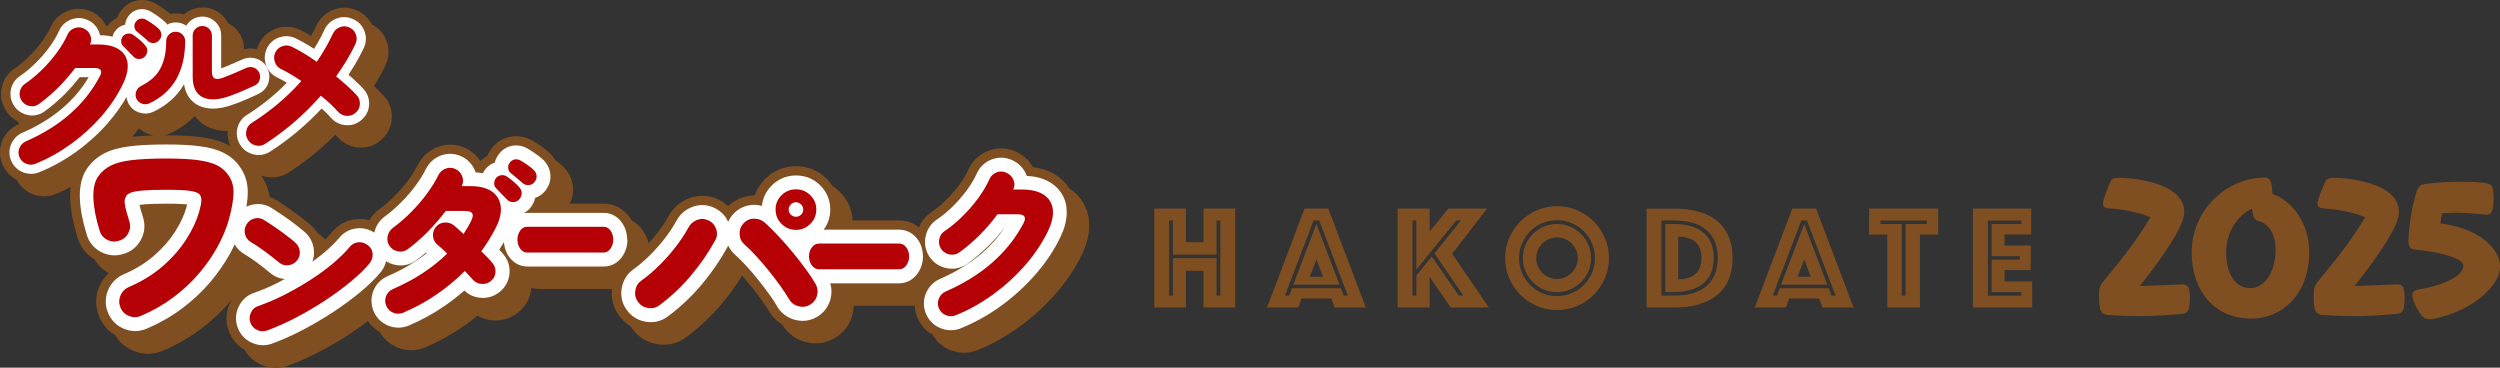 <?xml version="1.0" encoding="UTF-8"?><svg id="b" xmlns="http://www.w3.org/2000/svg" width="544.01" height="80" viewBox="0 0 544.01 80"><rect x="0" y="0" width="544.01" height="80" fill="#333333" stroke="none"/><defs><style>.d{fill:#fff;}.e{fill:#804f21;}.f{fill:#b50005;}</style></defs><g id="c"><path class="e" d="M237.02,49.09c0-.41-.02-.82-.07-1.23-.15-1.31-.58-2.67-1.31-3.86-.73-1.2-1.74-2.2-2.84-2.93-.04-.03-.08-.05-.12-.07-.72-1.13-1.69-2.09-2.74-2.79-1.16-.78-2.43-1.27-3.71-1.58-.44-.1-.88-.17-1.32-.23-.07-.05-.14-.1-.22-.14-.32-.55-.7-1.08-1.16-1.54-.68-.7-1.49-1.25-2.32-1.64h0s-.04-.02-.06-.03c-.02-.01-.05-.02-.07-.04h0c-.96-.44-2.09-.72-3.23-.72-.98,0-1.94.2-2.78.52-.91.35-1.82.89-2.59,1.62-.77.72-1.37,1.61-1.77,2.5h0c-.43.98-1.07,2.07-1.93,3.24-.88,1.2-1.86,2.32-2.94,3.39h0c-1.08,1.06-2.11,1.9-3.09,2.54l-.04.03-.04.03c-.82.57-1.59,1.34-2.16,2.24-.22.35-.4.71-.55,1.08-.32-.26-.67-.51-1.07-.72-.98-.53-2.15-.81-3.21-.8h-10.16c-.05-1.05-.27-2.13-.69-3.15-.49-1.17-1.23-2.22-2.09-3.07h0c-.46-.45-.98-.87-1.54-1.23-.39-.6-.83-1.15-1.32-1.63h0c-.85-.84-1.9-1.56-3.06-2.03-1.16-.48-2.41-.7-3.6-.69-1.19,0-2.44.22-3.6.69-1.16.47-2.21,1.19-3.06,2.03-.86.85-1.61,1.9-2.09,3.07-.08.2-.15.4-.21.6-.04,0-.08,0-.12,0-1.06,0-2.19.2-3.23.66-.93.4-1.76.98-2.44,1.65-.63-.59-1.34-1.07-2.07-1.42h0c-1.04-.51-2.29-.83-3.56-.83-1.04,0-2.06.21-2.96.57-.95.37-1.88.93-2.67,1.64-.76.69-1.37,1.52-1.83,2.37h0c-.56,1.03-1.31,2.17-2.27,3.42h0c-.62.81-1.3,1.58-1.99,2.34-.04-.16-.06-.32-.1-.48-.26-.86-.68-1.7-1.22-2.43h0c-.54-.73-1.28-1.47-2.26-2.02-.03-.02-.06-.03-.09-.04-.16-.27-.32-.54-.51-.79h0c-.54-.73-1.28-1.47-2.26-2.02-.98-.56-2.17-.86-3.26-.85h-7.46c.11-.22.22-.43.31-.66.28-.73.44-1.56.43-2.38,0-.23-.01-.46-.03-.69h0s0-.01,0-.01c-.08-.8-.32-1.63-.68-2.37-.37-.74-.86-1.4-1.38-1.92l-.06-.06-.06-.06c-.52-.49-1.08-.92-1.68-1.35-.32-.52-.67-1-1.06-1.39l-.06-.06-.06-.06c-.63-.59-1.31-1.11-2.05-1.62h0s0,0,0,0c-.68-.46-1.3-.87-1.94-1.22l-.1-.05-.1-.05c-.89-.45-1.99-.74-3.08-.74-.47,0-.94.05-1.39.14h0c-.75.16-1.56.46-2.28.93-.63.4-1.17.92-1.6,1.47h0s-.03.04-.04.06c-.05.06-.1.13-.15.19h.01c-.32.44-.62.93-.84,1.49-.56.3-1.08.69-1.52,1.14-.26-.4-.55-.78-.89-1.13-.72-.76-1.59-1.35-2.49-1.75h0c-.95-.43-2.06-.7-3.18-.69-1,0-1.98.2-2.83.54-.9.35-1.79.89-2.54,1.58-.75.7-1.34,1.54-1.76,2.39v-.03c-.45.95-1.13,2.05-2.02,3.25h0c-.89,1.2-1.89,2.36-2.99,3.46-1.11,1.11-2.21,2.05-3.31,2.85l-.04.03-.04.03c-.76.57-1.46,1.32-1.98,2.18-.04.06-.07.12-.1.18-.69-.19-1.4-.29-2.09-.28-.22,0-.44,0-.65.03-1,.08-2.06.36-3.02.87-.93.49-1.73,1.19-2.34,1.94h0c-.4.48-.91,1.02-1.51,1.6-.13-.12-.26-.25-.39-.36h0s-.04-.03-.05-.05c0,0,0,0-.01-.01h0c-.37-.32-.79-.66-1.23-1-.44-.68-.98-1.29-1.57-1.79h0s-.04-.03-.05-.05c0,0,0,0-.01-.01h0c-.62-.53-1.32-1.09-2.12-1.7-.84-.64-1.71-1.27-2.62-1.88h0c-.85-.58-1.66-1.11-2.42-1.6h0s0,0,0,0c-.02-.01-.04-.03-.06-.04h0c-.48-.3-1.02-.56-1.58-.76-.09-.62-.23-1.24-.43-1.84-.33-1.01-.82-1.97-1.43-2.84.27.1.54.19.81.25.51.12,1.05.19,1.6.19,1.26,0,2.54-.4,3.53-1.04h.02s.02-.02.02-.02c3.7-2.38,7.1-5.13,10.2-8.24.19.2.38.4.54.59l.09.1.09.09c.58.58,1.3,1.1,2.11,1.45.81.36,1.68.54,2.53.57h.22c.82,0,1.69-.15,2.49-.48.77-.31,1.47-.78,2.04-1.32h0s.02-.02.03-.03c.01-.01.02-.02.03-.03h0c.6-.57,1.14-1.27,1.51-2.08.39-.83.58-1.74.61-2.6h0s0-.22,0-.22c0-.82-.15-1.69-.48-2.49-.31-.78-.78-1.48-1.32-2.06h0s-.03-.03-.04-.04c0,0-.01-.02-.02-.02h0c-.59-.64-1.26-1.3-2.03-2,.14-.22.29-.44.42-.67.77-1.28,1.47-2.57,2.08-3.88h0s0,0,0-.01c0,0,0-.02.01-.03h0c.41-.86.66-1.86.66-2.87,0-.8-.15-1.59-.41-2.29h0c-.29-.81-.75-1.61-1.37-2.28-.53-.58-1.18-1.04-1.85-1.39-.27-.52-.6-1.02-1.01-1.47-.59-.65-1.32-1.16-2.07-1.51h0s-.03-.02-.05-.02c-.02,0-.03-.02-.05-.03h0c-.83-.38-1.8-.63-2.78-.62-.84,0-1.66.17-2.38.45h0c-.78.3-1.55.75-2.2,1.35-.65.6-1.17,1.32-1.53,2.08v.03s-.02.02-.02.02c-.35.75-.73,1.48-1.13,2.21-.83-.48-1.63-.92-2.41-1.3h0c-.87-.43-1.89-.69-2.93-.69-.77,0-1.54.14-2.22.38h0c-.8.28-1.6.73-2.27,1.34-.67.6-1.2,1.34-1.57,2.1l-.02.05-.02.05c-.14.31-.25.64-.34.98-.44-.1-.9-.17-1.37-.17-.5,0-.99.07-1.46.18v-.14c0-.76-.14-1.58-.46-2.34-.31-.76-.79-1.45-1.33-1.99-.46-.47-1.04-.88-1.67-1.18-.31-.64-.72-1.21-1.19-1.67-.54-.54-1.22-1.02-1.99-1.33-.76-.32-1.58-.46-2.34-.46-.76,0-1.58.14-2.34.46-.63.26-1.21.64-1.69,1.07-.58-.17-1.18-.25-1.74-.25-.41,0-.85.05-1.28.14-.48-.42-.99-.82-1.54-1.2-.63-.43-1.21-.8-1.78-1.12l-.08-.04-.08-.04C32.74.24,31.82,0,30.9,0c-.4,0-.79.04-1.17.12-.64.13-1.31.39-1.91.78-.53.34-.97.78-1.33,1.24h-.01s-.06.08-.09.12c-.02.03-.05.05-.07.08h0c-.29.4-.57.84-.76,1.36-.02.05-.03.1-.04.15-.02.01-.05.02-.07.03-.6.3-1.16.72-1.6,1.21-.17.19-.33.4-.48.62-.09-.05-.19-.1-.28-.15-.3-.57-.66-1.11-1.13-1.59-.61-.63-1.34-1.12-2.1-1.46h0c-.82-.37-1.76-.59-2.72-.59-.84,0-1.67.17-2.41.45h0c-.78.3-1.56.76-2.21,1.38-.65.61-1.17,1.37-1.51,2.14-.44.98-1.07,2.06-1.92,3.21-.86,1.17-1.81,2.26-2.86,3.28-1.06,1.03-2.1,1.88-3.1,2.56h-.01s-.02.02-.02.02c-.7.48-1.34,1.13-1.83,1.89-.49.76-.8,1.62-.94,2.45-.07.38-.1.78-.1,1.19,0,.67.1,1.35.31,2,.21.65.52,1.25.88,1.79l.03.04.03.04c.49.67,1.12,1.29,1.86,1.76.16.1.33.19.49.27.11.21.23.4.35.59-.06.03-.11.05-.17.08h-.02s-.02.02-.02.02c-.76.34-1.5.84-2.11,1.47-.61.63-1.08,1.39-1.39,2.16C.19,31.45,0,32.31,0,33.19c0,.95.22,1.89.59,2.7.34.76.84,1.51,1.49,2.12.46.44,1,.81,1.55,1.09.33.64.77,1.25,1.31,1.77.64.62,1.41,1.09,2.19,1.39h0c.75.29,1.6.47,2.46.47.89,0,1.78-.19,2.56-.51,1.09-.44,2.16-.96,3.22-1.5-.07.62-.1,1.23-.1,1.86,0,.27,0,.53.02.8.11,2.62.66,5.34,1.56,8.23h0s0,.02.01.03c0,.03.01.05.02.08h0c.3,1,.81,2.01,1.53,2.88.61.74,1.36,1.35,2.15,1.82.21.36.44.71.71,1.04.68.82,1.52,1.49,2.4,1.97-.12.11-.25.22-.37.35-.77.8-1.36,1.75-1.76,2.72-.39.96-.63,2.05-.62,3.15,0,1.16.26,2.3.69,3.3h0s.01.02.02.04c0,.01,0,.02.01.04h0c.41.97,1.03,1.91,1.83,2.69.47.46,1,.85,1.56,1.18.36.6.79,1.18,1.3,1.68.81.8,1.79,1.4,2.77,1.79h0c.95.38,2.03.62,3.13.61,1.16,0,2.32-.27,3.32-.71h0s.03-.01.05-.02c0,0,.02,0,.03-.01h0c2.92-1.26,5.63-2.8,8.07-4.64h0c2.4-1.81,4.55-3.81,6.4-6.01h0c.15-.18.28-.36.43-.53-.2.32-.38.64-.53.97-.44.97-.72,2.11-.72,3.27,0,.94.18,1.88.49,2.72.34.93.89,1.87,1.61,2.64.54.58,1.17,1.07,1.82,1.44.29.5.63.98,1.04,1.42.72.78,1.6,1.38,2.49,1.79.97.45,2.12.73,3.29.73.95,0,1.88-.18,2.71-.49,2.3-.84,4.62-1.88,6.99-3.12,2.34-1.23,4.61-2.57,6.79-4.01,1.26-.83,2.44-1.69,3.58-2.55.31.47.67.92,1.09,1.31.45.43.96.79,1.48,1.1.36.63.82,1.24,1.38,1.76.76.72,1.66,1.27,2.57,1.63.87.34,1.87.55,2.88.55,1.05,0,2.1-.23,3.01-.61h.02s.04-.03.04-.03c2.88-1.24,5.6-2.73,8.12-4.46,1.12-.77,2.19-1.58,3.22-2.43.06.04.12.08.18.11.91.49,1.91.77,2.85.88h0c.3.03.6.05.91.05.84,0,1.71-.14,2.53-.42.82-.28,1.58-.7,2.23-1.19h.02s0-.02,0-.02c.79-.6,1.52-1.4,2.05-2.34.54-.94.85-1.99.96-2.99h0c0-.05,0-.1,0-.15.61.18,1.25.28,1.85.27h15.7c-.03.31-.06.63-.06.95,0,.86.14,1.74.42,2.58.26.79.66,1.52,1.11,2.17h0s.03.05.05.07c0,.01.02.03.03.04h0c.61.85,1.41,1.63,2.34,2.2.05.03.11.06.16.09.09.15.18.31.28.45h0s.03.05.05.07c0,.01.02.03.02.04h0c.61.85,1.41,1.63,2.34,2.2.97.6,2.04.97,3.07,1.14.46.08.95.12,1.44.12.86,0,1.75-.14,2.6-.42.83-.28,1.6-.7,2.26-1.2h0s.02-.02.04-.02c0,0,0,0,.01,0h0c2.82-2.1,5.39-4.51,7.67-7.22,1.66-1.97,3.16-4.03,4.49-6.17.6.68,1.2,1.38,1.81,2.13.86,1.08,1.66,2.12,2.39,3.13.7.97,1.24,1.8,1.6,2.43l.04.06.04.06c.54.9,1.28,1.75,2.18,2.41.22.16.45.31.68.45.54.89,1.28,1.74,2.18,2.41.9.67,1.93,1.13,2.95,1.39.67.17,1.38.27,2.12.27,1.47.01,2.98-.43,4.19-1.16h.02s.02-.02.02-.02c.89-.54,1.73-1.27,2.4-2.16.67-.89,1.14-1.92,1.4-2.94h0c.16-.61.24-1.25.26-1.9h12.73c.17,0,.35-.02.53-.03.05.97.29,1.92.66,2.74h0c.4.89.99,1.77,1.75,2.49.45.43.96.79,1.48,1.09.36.63.83,1.24,1.38,1.77.76.72,1.66,1.27,2.57,1.62h0c.87.34,1.87.55,2.88.55,1.05,0,2.09-.23,3-.6,3.2-1.3,6.25-3,9.13-5.1,2.87-2.08,5.47-4.46,7.8-7.1,2.35-2.68,4.28-5.56,5.76-8.62v-.03s0,.02,0,.02c.94-1.96,1.56-4.01,1.57-6.22ZM50.14,31.84c-.25-.14-.49-.3-.75-.42h0s-.01-.01-.01-.01h.01c-1.76-.85-3.6-1.28-5.69-1.56-2.09-.28-4.55-.4-7.51-.4-.17,0-.32,0-.48,0,.47-.1.93-.24,1.35-.44h0c1.59-.74,3.04-1.67,4.32-2.8.35-.31.69-.64,1.01-.99.27.38.57.74.91,1.06.63.61,1.37,1.09,2.14,1.44,1.21.55,2.52.77,3.78.77.11,0,.21-.01.32-.02-.01.18-.03.36-.03.54,0,.97.23,1.96.64,2.82ZM28.83,29.76c.49-.61.96-1.23,1.41-1.86.04.04.08.08.13.12.62.55,1.36.96,2.08,1.21h0c.3.11.63.19.96.25-1.71.04-3.22.14-4.59.28Z"/><path class="d" d="M23.55,26.67c1.55-1.77,2.88-3.63,3.99-5.57.05.42.15.84.32,1.22v.03s.02.02.02.02c.23.48.56.93.97,1.29.41.37.9.64,1.4.81h0c.43.15.9.24,1.38.24.59,0,1.19-.14,1.71-.38l.18-.08-.18.08c2.85-1.32,5.14-3.32,6.67-5.92.02-.03.03-.06.04-.08.12.75.32,1.47.65,2.13.56,1.13,1.53,2.07,2.69,2.58.92.41,1.92.6,2.95.59,1.51,0,3.09-.37,4.8-1.03h0s.02,0,.03,0c0,0,0,0,0,0h0c.78-.28,1.62-.62,2.54-1.02h0c.93-.4,1.8-.79,2.62-1.19h0c.49-.24.95-.58,1.32-1.02.37-.43.63-.95.78-1.47.11-.38.18-.79.18-1.21,0-.65-.16-1.29-.44-1.86h0s0-.03,0-.03c-.24-.47-.57-.91-.99-1.26-.42-.36-.91-.62-1.41-.78h0c-.41-.13-.85-.2-1.29-.2-.61,0-1.21.14-1.75.38h0c-.52.23-1.09.48-1.7.75h0c-.6.26-1.18.51-1.74.74-.43.18-.81.32-1.16.45v-7.16c0-.52-.1-1.07-.3-1.57-.21-.51-.52-.96-.9-1.33-.37-.37-.83-.69-1.33-.9-.5-.21-1.05-.31-1.57-.31-.53,0-1.07.1-1.57.31-.51.21-.96.52-1.33.9h0c-.22.23-.42.49-.59.77-.22-.15-.46-.28-.71-.39-.51-.21-1.05-.31-1.58-.31-.53,0-1.07.1-1.58.31-.09.04-.17.1-.26.14-.16-.22-.33-.42-.52-.6-.47-.44-1-.85-1.62-1.28-.59-.41-1.12-.74-1.61-1.02l-.04-.02-.04-.02c-.5-.25-1.1-.41-1.69-.41-.26,0-.51.03-.76.08-.42.08-.84.25-1.22.49-.34.22-.63.51-.87.82h0s-.03.04-.04.06c-.01.01-.02.03-.03.04h0c-.21.27-.39.57-.52.92-.12.3-.18.63-.2.96-.7.15-1.41.51-1.91,1.07-.3.32-.56.71-.73,1.14-.05.13-.08.28-.12.42-.85-.21-1.76-.31-2.72-.33-.06-.28-.15-.55-.25-.8-.23-.55-.56-1.06-.99-1.5-.42-.44-.93-.78-1.48-1.02h0c-.58-.26-1.24-.42-1.9-.41-.58,0-1.16.12-1.69.32h0c-.56.22-1.1.54-1.55.96-.45.42-.81.94-1.05,1.5-.51,1.14-1.21,2.33-2.13,3.58h0c-.92,1.26-1.95,2.43-3.08,3.53-1.13,1.1-2.26,2.03-3.37,2.78h-.01s0,.01,0,.01c-.5.34-.94.79-1.27,1.31-.33.52-.55,1.11-.65,1.71-.05.28-.07.56-.07.84,0,.94.3,1.88.84,2.64v.02s.03.02.03.02c.35.49.8.92,1.31,1.24.52.33,1.09.55,1.68.66h0c.29.06.59.09.89.09.95,0,1.91-.33,2.66-.89,1.59-1.15,3.08-2.43,4.49-3.85,1.15-1.16,2.18-2.36,3.16-3.6h1.96c-3.06,5.15-7.77,9.17-14.43,12.09h-.01s0,0,0,0c-.55.24-1.06.59-1.48,1.03-.42.44-.75.96-.98,1.52-.22.54-.35,1.13-.35,1.73,0,.65.15,1.29.41,1.87.24.55.59,1.06,1.04,1.49.44.42.98.75,1.54.97h0c.54.21,1.13.33,1.72.33.62,0,1.23-.13,1.8-.36,2.82-1.14,5.52-2.64,8.08-4.49,2.56-1.85,4.88-3.96,6.95-6.31Z"/><path class="d" d="M58.78,15.7c.4.46.9.84,1.45,1.11h0c.7.35,1.4.73,2.11,1.15.03.02.05.04.08.05-2.58,2.63-5.47,4.97-8.7,7h0c-.51.33-.98.75-1.34,1.26-.36.51-.61,1.09-.74,1.68-.08.35-.12.71-.12,1.07,0,.88.27,1.76.73,2.48.32.51.74.98,1.25,1.34.5.36,1.08.61,1.66.76.36.09.74.14,1.13.14.87,0,1.74-.27,2.45-.72h.01s0-.01,0-.01c4.13-2.66,7.88-5.8,11.24-9.4.17.15.35.3.51.46h0c.6.57,1.14,1.12,1.6,1.65l.04.05.05.05c.42.43.93.79,1.49,1.03.56.25,1.17.38,1.78.4h.16c.58,0,1.18-.1,1.73-.33.54-.22,1.02-.55,1.44-.94h0s0,0,.01-.01c0,0,.01,0,.02-.01h0c.44-.41.82-.91,1.08-1.47.27-.57.4-1.2.42-1.82v-.16c0-.59-.1-1.18-.33-1.74-.22-.54-.55-1.03-.94-1.45h0s-.02-.02-.02-.03c0,0,0,0,0,0h0c-.56-.61-1.23-1.27-2.02-1.99h0c-.38-.34-.77-.69-1.18-1.04.46-.69.9-1.38,1.32-2.07.74-1.23,1.41-2.47,2-3.72h0s0,0,0,0c0,0,0,0,0-.01h0c.3-.62.47-1.31.47-2.01,0-.55-.1-1.1-.29-1.61h0c-.21-.58-.53-1.13-.96-1.6-.41-.45-.92-.8-1.47-1.05h0s-.02-.01-.04-.02c0,0,0,0-.02,0h0c-.6-.28-1.27-.45-1.95-.45-.57,0-1.14.11-1.66.31h0c-.56.22-1.1.54-1.55.95-.45.42-.82.92-1.08,1.47h0s0,.03,0,.03c-.46,1-.97,1.98-1.53,2.94-.23.4-.48.81-.73,1.21-.4-.26-.8-.52-1.2-.76h0c-.98-.59-1.9-1.09-2.78-1.52h0c-.63-.31-1.34-.48-2.05-.48-.53,0-1.06.1-1.56.27l-.07.02.07-.02c-.58.2-1.13.51-1.59.93-.47.42-.84.93-1.1,1.48v.03s-.02.02-.02.02c-.27.61-.43,1.28-.43,1.96,0,.55.1,1.09.28,1.6.2.57.5,1.11.91,1.57Z"/><path class="d" d="M136.47,52.15c0-.65-.09-1.31-.28-1.96-.2-.65-.51-1.27-.91-1.82h0c-.4-.55-.94-1.08-1.63-1.46-.68-.39-1.51-.6-2.27-.59h-16.72c-.22,0-.44.02-.67.05.44-.24.86-.54,1.2-.9l.02-.02.02-.02c.37-.42.7-.91.93-1.46.12-.29.22-.59.28-.91.28-.09.56-.21.83-.36.56-.31,1.05-.76,1.42-1.24h0s.01-.02.02-.03c0,0,.01-.01.02-.02h0c.3-.39.56-.83.75-1.33.2-.52.31-1.1.3-1.67,0-.16,0-.32-.02-.48h0c-.06-.58-.22-1.17-.49-1.7-.26-.53-.61-1-1-1.39l-.03-.03-.04-.03c-.53-.5-1.13-.97-1.81-1.43-.64-.44-1.22-.81-1.77-1.12l-.06-.03-.06-.03c-.64-.33-1.41-.53-2.18-.52-.33,0-.66.04-.98.1h0c-.54.11-1.09.32-1.59.65-.44.29-.82.66-1.12,1.05h0s-.04.06-.06.08c-.02.02-.04.04-.05.06h0c-.26.35-.5.74-.67,1.18-.08.2-.13.41-.17.62-.18.06-.36.12-.54.21-.5.25-.97.6-1.34,1.01l-.03.03-.03.03c-.26.3-.48.65-.67,1.03-.51-.09-1.04-.15-1.58-.19-.04-.11-.07-.21-.11-.32-.27-.68-.68-1.34-1.21-1.9-.53-.56-1.18-1-1.85-1.3h0c-.72-.32-1.53-.52-2.36-.52-.73,0-1.45.15-2.1.4-.68.26-1.34.66-1.9,1.18-.56.52-1,1.14-1.31,1.79v-.02c-.52,1.08-1.26,2.28-2.22,3.57-.95,1.29-2.01,2.51-3.18,3.68-1.17,1.17-2.36,2.19-3.55,3.06l-.03.02-.02.02c-.58.44-1.09.99-1.48,1.63-.35.57-.58,1.2-.72,1.83-.38-.25-.78-.47-1.22-.63-.63-.23-1.31-.34-1.97-.34-.16,0-.33,0-.49.02-.75.06-1.53.27-2.23.64-.68.36-1.27.87-1.73,1.44h0c-.8.96-1.88,2.03-3.24,3.18-.81.69-1.7,1.36-2.63,2.03.02-.05.05-.09.07-.14.21-.59.32-1.23.32-1.86,0-.31-.03-.62-.07-.92h0c-.11-.7-.35-1.4-.71-2.04-.35-.62-.83-1.17-1.36-1.62h0s-.03-.02-.04-.03c0,0,0,0,0,0h0c-.59-.5-1.26-1.05-2.05-1.65-.81-.62-1.65-1.22-2.53-1.82h0c-.85-.58-1.64-1.1-2.39-1.58h0s0,0,0,0c-.01,0-.02-.02-.03-.02h0c-.86-.56-1.94-.9-3-.89-.5,0-.99.07-1.45.18h0c-.37.09-.73.23-1.09.39.2-1.13.3-2.18.3-3.17,0-1.04-.15-2.08-.47-3.06-.31-.94-.77-1.82-1.37-2.61h0s-.02-.02-.03-.04c-.02-.02-.03-.05-.05-.07h0c-.89-1.21-2.08-2.16-3.43-2.82h0c-1.46-.71-3.12-1.12-5.06-1.38-1.95-.26-4.34-.38-7.24-.38-3.28,0-5.93.12-8.06.4-2.13.28-3.93.72-5.49,1.52h0c-1.46.76-2.72,1.83-3.67,3.16h0c-.62.86-1.04,1.82-1.3,2.83-.26,1.01-.38,2.07-.38,3.18,0,.24,0,.48.02.72.1,2.41.61,4.98,1.48,7.75h0s0,.01,0,.02c0,.02,0,.03.01.05h0c.23.78.62,1.54,1.16,2.2.55.67,1.25,1.21,2,1.59.87.44,1.87.71,2.88.71.66,0,1.3-.11,1.91-.31h0s.05-.01.08-.02c.01,0,.02,0,.04,0h0c.76-.24,1.5-.61,2.14-1.13.67-.54,1.21-1.23,1.6-1.97h0c.47-.88.75-1.9.74-2.94,0-.67-.12-1.33-.32-1.95h0c-.38-1.2-.63-2.1-.75-2.66.3-.05.66-.09,1.11-.13,1.06-.09,2.68-.14,4.8-.14,1.2,0,2.21.02,3.02.06.59.03,1.08.07,1.43.1-.05.23-.12.49-.2.79-.43,1.52-1.21,3.24-2.41,5.13-1.15,1.81-2.65,3.54-4.56,5.21h0c-1.83,1.6-4.03,2.97-6.65,4.09h-.02s-.02.02-.02.02c-.74.33-1.45.81-2.03,1.41-.58.6-1.03,1.32-1.34,2.08-.3.74-.48,1.56-.48,2.39,0,.88.2,1.75.53,2.52h0s0,.01.01.02c0,0,0,.01,0,.02h0c.32.75.78,1.46,1.39,2.05.61.6,1.35,1.06,2.11,1.36.74.3,1.55.47,2.38.47.88,0,1.75-.2,2.53-.54h0s.02,0,.03-.01c0,0,0,0,.01,0h0c2.8-1.2,5.37-2.67,7.68-4.41h0c2.29-1.72,4.32-3.62,6.08-5.7h0c1.71-2.03,3.17-4.13,4.35-6.29.35-.64.66-1.28.96-1.91.1.18.22.36.34.53.47.63,1.06,1.15,1.7,1.53l.02.02.03.02c.79.46,1.71,1.07,2.73,1.83h0c1.05.78,2.05,1.56,2.97,2.33l-.02-.02c.49.41,1.06.76,1.68.99.46.17.95.26,1.44.3-.44.24-.88.49-1.33.72-1.84.94-3.63,1.71-5.38,2.31h0c-.72.24-1.42.64-2,1.18-.59.54-1.04,1.21-1.35,1.9-.34.74-.54,1.59-.54,2.44,0,.7.13,1.39.36,2.02.26.71.66,1.39,1.2,1.96.53.57,1.18,1.02,1.86,1.33.74.34,1.59.55,2.45.55.7,0,1.39-.13,2.02-.37,2.2-.8,4.45-1.81,6.75-3.02,2.28-1.2,4.49-2.5,6.61-3.9,2.12-1.4,4.06-2.83,5.82-4.29,1.77-1.47,3.24-2.9,4.42-4.33v-.02s.03-.02.03-.02c.41-.51.75-1.1.97-1.74.07-.2.11-.4.16-.61,0,0,.02.01.02.02.64.41,1.36.68,2.08.81.36.07.73.11,1.11.11.6,0,1.2-.1,1.77-.29.57-.19,1.1-.48,1.56-.82.72-.52,1.43-1.09,2.14-1.7.05.05.1.09.15.15-2.43,1.93-5.24,3.59-8.48,4.99h0c-.68.3-1.34.73-1.88,1.29-.55.56-.97,1.24-1.24,1.94-.26.65-.4,1.38-.4,2.11,0,.83.19,1.64.5,2.36v.02s.01.02.01.02c.3.67.74,1.32,1.3,1.85.56.53,1.22.94,1.91,1.21.66.26,1.4.41,2.15.41.78,0,1.55-.17,2.24-.45h.02s.02-.02.02-.02c2.77-1.19,5.37-2.61,7.78-4.27,1.51-1.04,2.93-2.16,4.28-3.34.37.35.77.67,1.22.91.67.36,1.41.57,2.13.65h0c.23.03.45.04.68.04.63,0,1.27-.1,1.87-.31.61-.21,1.17-.52,1.66-.89h.01s0-.01,0-.01c.6-.46,1.14-1.05,1.53-1.74.39-.69.63-1.46.71-2.22h0c.02-.22.04-.44.04-.66,0-.66-.12-1.35-.36-1.98-.22-.59-.55-1.13-.93-1.6h0s-.05-.06-.07-.08c0,0-.01-.02-.02-.02h0c-.25-.32-.54-.64-.86-.98.35-.54.68-1.08,1-1.64.09,1.13.45,2.27,1.14,3.2.4.55.93,1.09,1.62,1.49.69.4,1.52.61,2.3.61h16.72c.78,0,1.61-.21,2.3-.61.69-.4,1.22-.93,1.62-1.48.79-1.08,1.19-2.45,1.18-3.73Z"/><path class="d" d="M200.55,53.8c-.21-.66-.54-1.29-.96-1.83-.42-.55-.97-1.06-1.66-1.43-.69-.37-1.5-.57-2.26-.56h-16.44c.35-.47.65-.98.88-1.53.38-.91.56-1.89.56-2.86,0-.97-.18-1.95-.56-2.86-.38-.91-.95-1.73-1.64-2.41h0c-.68-.68-1.51-1.24-2.41-1.6-.9-.37-1.88-.54-2.84-.54-.96,0-1.94.17-2.84.54-.91.37-1.73.93-2.41,1.6-.69.68-1.27,1.5-1.65,2.41-.28.66-.45,1.37-.52,2.08-.55-.14-1.12-.24-1.68-.24-.81,0-1.66.16-2.44.49-.78.33-1.47.84-2.03,1.42h0c-.49.51-.9,1.11-1.19,1.78-.25-.54-.58-1.06-.99-1.52-.56-.63-1.25-1.13-1.98-1.49h0c-.81-.39-1.74-.63-2.68-.63-.77,0-1.54.16-2.23.43-.74.29-1.44.71-2.04,1.26-.58.53-1.05,1.17-1.41,1.84h0c-.62,1.14-1.43,2.37-2.44,3.69-1.01,1.31-2.11,2.56-3.31,3.74-1.19,1.18-2.37,2.18-3.53,3.01h0c-.66.47-1.26,1.07-1.69,1.78-.45.72-.73,1.53-.87,2.33-.06.36-.1.74-.1,1.11,0,.65.1,1.31.31,1.94.2.6.5,1.16.86,1.66h0s.02.03.03.04c0,0,0,.02.02.02h0c.47.66,1.07,1.25,1.78,1.68.73.45,1.53.73,2.34.86.36.06.73.09,1.11.09.65,0,1.32-.1,1.95-.32.62-.21,1.2-.53,1.71-.91h0s.01,0,.02-.01c0,0,0,0,0,0h0c2.7-2.01,5.16-4.32,7.34-6.91,2.16-2.56,4.02-5.26,5.59-8.1h0s0,0,0,0c0,0,.01-.02.01-.03h0c.07-.13.14-.27.2-.41,0,.02.01.04.02.06.36.78.9,1.47,1.53,2.01l-.02-.02c.67.6,1.45,1.37,2.33,2.31h0c.87.94,1.74,1.95,2.6,3.03.88,1.1,1.69,2.17,2.45,3.21.73,1.01,1.31,1.89,1.72,2.62l.02.04.02.04c.42.7.98,1.34,1.66,1.84.68.5,1.45.86,2.25,1.06.52.13,1.07.21,1.62.21,1.11,0,2.23-.32,3.16-.88h.01s0-.01,0-.01c.69-.42,1.33-.97,1.83-1.64.5-.67.86-1.44,1.06-2.23.13-.52.21-1.07.21-1.62,0-.61-.1-1.22-.28-1.79h15c.77,0,1.59-.2,2.28-.58.7-.38,1.24-.91,1.66-1.46.83-1.08,1.25-2.47,1.24-3.79,0-.66-.09-1.34-.3-2Z"/><path class="d" d="M232.09,45.22c-.12-1.06-.46-2.12-1.03-3.04-.57-.93-1.35-1.71-2.24-2.3-.93-.62-1.96-1.03-3.05-1.29-.75-.18-1.53-.26-2.34-.31-.04-.1-.07-.21-.11-.3-.28-.67-.7-1.32-1.23-1.86-.51-.52-1.12-.93-1.76-1.23h0s-.04-.02-.05-.03c0,0-.02,0-.02-.01h0c-.73-.34-1.56-.55-2.41-.54-.72,0-1.42.14-2.06.39-.69.26-1.36.67-1.93,1.2-.57.53-1.01,1.18-1.31,1.86h0c-.5,1.13-1.21,2.34-2.15,3.61-.95,1.29-2,2.5-3.16,3.63-1.16,1.13-2.29,2.06-3.39,2.78l-.03.02-.03.02c-.62.43-1.18.99-1.6,1.66-.42.66-.68,1.41-.81,2.14-.06.34-.09.69-.09,1.05-.01,1.17.38,2.37,1.04,3.3l.02.03.02.03c.43.6.99,1.14,1.65,1.55.65.41,1.39.67,2.11.8.34.06.69.09,1.05.09,1.17.01,2.36-.39,3.29-1.04l.03-.02.02-.02c1.71-1.24,3.33-2.63,4.85-4.16,1.13-1.14,2.16-2.34,3.13-3.56h.02c-1.29,1.89-2.8,3.63-4.6,5.21-2.56,2.25-5.67,4.19-9.37,5.81h-.02s0,.01,0,.01c-.68.3-1.33.74-1.86,1.3-.53.56-.94,1.22-1.21,1.9h0c-.27.67-.43,1.41-.42,2.16,0,.82.19,1.63.51,2.34.3.68.74,1.32,1.3,1.85.56.53,1.22.94,1.91,1.2h0c.66.26,1.4.41,2.14.41.77,0,1.54-.16,2.23-.45,3.04-1.23,5.95-2.86,8.71-4.86,2.75-2,5.24-4.27,7.46-6.8,2.24-2.55,4.07-5.28,5.45-8.16h0c.85-1.78,1.37-3.55,1.37-5.35,0-.33-.02-.67-.06-1Z"/><path class="f" d="M27.94,11.2c.5.48.86.85,1.09,1.11.35.37.77.55,1.28.53s.91-.19,1.21-.53c.34-.37.52-.78.53-1.23.01-.45-.14-.86-.47-1.23-.32-.39-.74-.81-1.26-1.24s-.97-.78-1.36-1.04c-.35-.23-.72-.32-1.14-.26-.41.06-.75.22-1,.5-.3.32-.45.7-.45,1.12s.12.77.35,1.02c.32.35.73.76,1.23,1.24Z"/><path class="f" d="M29.72,6.82c.37.3.82.67,1.35,1.11.53.44.92.78,1.17,1.04.39.32.83.45,1.31.38s.86-.29,1.14-.66c.32-.39.46-.82.41-1.28-.05-.46-.24-.85-.59-1.17-.37-.34-.83-.71-1.38-1.09s-1.04-.68-1.45-.91c-.37-.18-.75-.24-1.14-.16-.39.08-.7.28-.93.6-.3.37-.42.76-.36,1.17.06.41.21.74.47.97Z"/><path class="f" d="M22.03,25.34c1.97-2.24,3.55-4.62,4.75-7.13.81-1.68,1.13-3.16.98-4.44-.15-1.28-.77-2.28-1.85-3-1.08-.72-2.61-1.09-4.59-1.09h-1.73c.32-.67.34-1.34.05-2.02-.29-.68-.77-1.17-1.43-1.47-.67-.3-1.35-.32-2.04-.05-.69.26-1.19.73-1.48,1.4-.58,1.29-1.36,2.61-2.35,3.95-.99,1.35-2.09,2.61-3.3,3.78-1.21,1.17-2.42,2.18-3.64,3-.6.41-.96.98-1.09,1.71s.02,1.39.43,1.99c.44.6,1.02.97,1.74,1.11.73.14,1.39-.01,1.99-.45,1.5-1.08,2.91-2.3,4.25-3.64,1.34-1.35,2.54-2.74,3.63-4.2h4.14c1.45,0,1.87.6,1.24,1.8-3.25,6.17-8.61,10.89-16.09,14.16-.67.3-1.14.79-1.42,1.47-.28.68-.26,1.35.03,2.02.3.67.79,1.13,1.47,1.4.68.26,1.35.26,2.02-.02,2.67-1.08,5.23-2.5,7.67-4.26s4.64-3.76,6.61-6.01Z"/><path class="f" d="M56.51,17.34c.16-.56.12-1.09-.14-1.6-.27-.52-.68-.87-1.22-1.04-.54-.17-1.08-.14-1.6.1-.52.24-1.1.49-1.71.76-.62.27-1.21.52-1.79.76-.58.24-1.09.43-1.55.6-.78.29-1.37.34-1.78.15-.41-.19-.61-.67-.61-1.45v-7.87c0-.58-.2-1.07-.61-1.48s-.9-.61-1.48-.61-1.07.2-1.48.61c-.41.41-.61.9-.61,1.48v8.93c0,2.33.76,3.84,2.29,4.53,1.53.69,3.6.52,6.23-.49.74-.27,1.56-.6,2.47-.99.9-.39,1.76-.77,2.55-1.15.52-.25.87-.66,1.03-1.22Z"/><path class="f" d="M30.7,18.72c-.51.24-.86.62-1.06,1.17s-.18,1.08.05,1.6c.25.52.65.88,1.21,1.07.55.19,1.08.17,1.59-.07,2.53-1.18,4.46-2.88,5.78-5.12,1.32-2.23,2-5.02,2.03-8.37,0-.58-.2-1.07-.6-1.48-.4-.41-.89-.61-1.47-.61s-1.07.2-1.47.61c-.4.41-.6.9-.6,1.48,0,2.32-.41,4.27-1.24,5.86-.82,1.59-2.24,2.88-4.25,3.85Z"/><path class="f" d="M61.13,15c.75.37,1.49.78,2.24,1.23s1.48.91,2.21,1.4c-3.1,3.5-6.7,6.53-10.78,9.1-.63.4-1.03.96-1.19,1.68s-.05,1.4.35,2.03c.4.63.96,1.03,1.68,1.21.72.18,1.4.06,2.03-.33,4.53-2.92,8.57-6.41,12.14-10.5.75.58,1.44,1.18,2.08,1.78.64.61,1.22,1.2,1.73,1.78.54.54,1.17.82,1.91.84.73.02,1.37-.22,1.91-.73.56-.51.85-1.14.87-1.89.02-.75-.22-1.39-.73-1.92-.51-.56-1.15-1.19-1.92-1.89-.77-.7-1.61-1.42-2.52-2.17.82-1.14,1.58-2.3,2.29-3.48.71-1.18,1.35-2.36,1.91-3.55.33-.68.36-1.37.11-2.08-.26-.71-.72-1.22-1.4-1.52-.68-.33-1.37-.36-2.06-.09-.7.27-1.21.74-1.54,1.42-.49,1.05-1.03,2.08-1.61,3.1-.58,1.02-1.22,2.02-1.92,3.03-.93-.68-1.87-1.29-2.8-1.85-.93-.56-1.81-1.04-2.62-1.43-.68-.33-1.37-.37-2.06-.12-.7.25-1.21.71-1.54,1.38-.3.68-.33,1.36-.09,2.06s.69,1.21,1.35,1.54Z"/><path class="f" d="M47.16,35.94c-1.01-.5-2.39-.86-4.13-1.1-1.74-.23-4.02-.35-6.84-.35-3.19,0-5.75.13-7.67.37s-3.41.65-4.48,1.21c-1.07.56-1.94,1.3-2.62,2.24-.82,1.14-1.19,2.75-1.1,4.84.09,2.08.54,4.43,1.36,7.03.26.91.81,1.58,1.65,2,.84.43,1.69.49,2.57.2.91-.26,1.58-.81,2.02-1.65.44-.84.51-1.69.22-2.57-.44-1.41-.73-2.46-.88-3.17s-.18-1.22-.11-1.54c.07-.32.2-.61.37-.88.18-.26.52-.49,1.03-.68.51-.19,1.37-.34,2.57-.44,1.2-.1,2.89-.15,5.06-.15,2.46,0,4.21.08,5.25.24,1.04.16,1.72.43,2.04.81.23.29.35.7.35,1.21s-.16,1.36-.48,2.53c-.53,1.88-1.45,3.85-2.77,5.93-1.32,2.08-3.03,4.04-5.12,5.87-2.1,1.83-4.58,3.36-7.45,4.59-.85.38-1.45,1-1.8,1.87s-.34,1.74.04,2.62c.35.85.97,1.45,1.85,1.8s1.74.34,2.59-.04c2.61-1.11,4.97-2.47,7.1-4.07,2.12-1.6,3.98-3.34,5.58-5.23,1.6-1.89,2.93-3.82,4-5.78,1.07-1.96,1.87-3.87,2.4-5.72.7-2.55,1.06-4.59,1.06-6.11s-.43-2.83-1.28-3.91c-.59-.82-1.38-1.48-2.4-1.98Z"/><path class="f" d="M57.62,54.69c1.09.81,2.12,1.62,3.09,2.42.61.51,1.3.71,2.09.6.79-.11,1.41-.47,1.87-1.07.48-.63.67-1.32.55-2.07-.12-.75-.47-1.37-1.06-1.86-.53-.46-1.18-.98-1.95-1.56s-1.56-1.16-2.4-1.73c-.84-.57-1.62-1.09-2.35-1.55-.63-.41-1.33-.52-2.09-.33-.76.2-1.34.63-1.73,1.31-.39.65-.5,1.35-.33,2.09.17.74.59,1.32,1.27,1.73.92.53,1.93,1.21,3.02,2.02Z"/><path class="f" d="M80.04,53.36c-.61-.48-1.29-.7-2.06-.64-.76.06-1.39.39-1.87,1-.95,1.14-2.15,2.33-3.62,3.57-1.47,1.24-3.11,2.44-4.91,3.6-1.81,1.17-3.69,2.24-5.64,3.24-1.95.99-3.88,1.82-5.77,2.47-.73.24-1.26.73-1.58,1.46-.33.73-.36,1.46-.09,2.18s.76,1.25,1.47,1.58c.72.33,1.44.36,2.16.09,2.06-.75,4.19-1.7,6.39-2.86,2.2-1.15,4.31-2.4,6.35-3.75s3.89-2.71,5.55-4.09,3-2.69,4.02-3.93c.48-.61.7-1.3.64-2.07-.06-.78-.41-1.39-1.04-1.86Z"/><path class="f" d="M111.08,37.6c.39.32.86.71,1.42,1.18.56.47.97.83,1.24,1.07.41.34.87.48,1.38.42.51-.06.91-.28,1.2-.67.34-.44.49-.89.44-1.37-.05-.47-.26-.89-.62-1.25-.39-.36-.87-.75-1.46-1.15-.58-.4-1.09-.72-1.53-.96-.39-.19-.79-.25-1.2-.16-.41.09-.74.3-.98.64-.32.39-.44.81-.38,1.26.06.45.22.78.49,1Z"/><path class="f" d="M113.53,42.09c.01-.47-.15-.9-.49-1.29-.34-.41-.78-.85-1.33-1.31-.55-.46-1.02-.82-1.44-1.09-.36-.24-.76-.33-1.2-.27-.44.06-.79.24-1.06.53-.32.36-.47.76-.47,1.2s.12.79.36,1.05c.34.36.77.81,1.29,1.33.52.52.9.92,1.15,1.18.36.39.81.57,1.35.55.53-.02.96-.21,1.27-.55.36-.41.55-.85.56-1.33Z"/><path class="f" d="M107.04,41.69c-1.09-.79-2.62-1.18-4.59-1.18h-2l.04-.04c.34-.7.36-1.42.07-2.15s-.79-1.25-1.49-1.56c-.7-.32-1.41-.33-2.13-.05-.72.28-1.24.77-1.58,1.47-.63,1.29-1.47,2.63-2.51,4.04-1.04,1.41-2.2,2.75-3.47,4.02-1.27,1.27-2.58,2.4-3.91,3.37-.61.46-.98,1.07-1.13,1.84-.14.76,0,1.46.44,2.09.46.63,1.07,1.02,1.84,1.16.76.15,1.46-.01,2.09-.47,1.41-1.02,2.84-2.26,4.29-3.73s2.79-3,4-4.6h4.08c.87,0,1.43.16,1.66.49.23.33.18.84-.16,1.55-.24.51-.51,1.01-.8,1.51-.29.5-.59.99-.91,1.47-.41-.39-.8-.74-1.15-1.06-.35-.32-.66-.58-.93-.8-.61-.48-1.3-.7-2.07-.64-.78.06-1.41.39-1.89,1s-.69,1.29-.6,2.04c.08.75.43,1.37,1.04,1.86.27.22.58.49.93.8.35.32.72.67,1.11,1.06-3.2,3.13-7.13,5.7-11.79,7.71-.73.32-1.23.83-1.51,1.55s-.26,1.44.06,2.16c.32.7.83,1.19,1.55,1.47.72.28,1.43.27,2.13-.02,2.6-1.12,5.02-2.44,7.26-3.98,2.24-1.54,4.29-3.24,6.13-5.11.34.36.66.7.96,1.02s.54.58.71.8c.48.58,1.11.92,1.87,1,.76.08,1.45-.1,2.06-.56.63-.49.99-1.12,1.07-1.89.08-.78-.13-1.47-.64-2.07-.24-.32-.58-.7-1.02-1.15s-.91-.93-1.42-1.44c1.21-1.65,2.27-3.36,3.17-5.13.87-1.72,1.23-3.26,1.06-4.62-.17-1.36-.8-2.43-1.89-3.22Z"/><path class="f" d="M131.38,49.35h-16.72c-.57,0-1.06.27-1.46.82-.4.55-.6,1.21-.6,1.98s.2,1.41.6,1.96c.4.56.89.84,1.46.84h16.72c.57,0,1.06-.28,1.46-.84.4-.56.6-1.21.6-1.96s-.2-1.44-.6-1.98c-.4-.55-.89-.82-1.46-.82Z"/><path class="f" d="M173.2,50.02c1.22,0,2.26-.43,3.13-1.3.87-.87,1.3-1.91,1.3-3.13s-.43-2.26-1.3-3.11c-.87-.85-1.91-1.28-3.13-1.28s-2.27.43-3.13,1.28c-.87.85-1.3,1.89-1.3,3.11s.43,2.26,1.3,3.13,1.91,1.3,3.13,1.3ZM172.09,44.48c.31-.31.68-.47,1.11-.47s.79.16,1.11.47c.31.31.47.68.47,1.11,0,.45-.16.83-.47,1.13s-.68.45-1.11.45-.8-.15-1.11-.45-.47-.67-.47-1.13c0-.43.16-.79.47-1.11Z"/><path class="f" d="M154.16,47.97c-.82-.4-1.65-.43-2.49-.11-.84.33-1.47.9-1.9,1.72-.71,1.31-1.61,2.67-2.7,4.09-1.09,1.42-2.29,2.77-3.58,4.05-1.29,1.28-2.59,2.39-3.9,3.32-.74.51-1.19,1.23-1.34,2.15-.16.92.04,1.75.58,2.49.51.74,1.24,1.19,2.17,1.34.94.16,1.76-.04,2.47-.58,2.53-1.87,4.81-4.03,6.86-6.45s3.8-4.98,5.28-7.65c.45-.79.53-1.63.23-2.49-.3-.87-.86-1.5-1.68-1.89Z"/><path class="f" d="M175.35,58.58c-.87-1.19-1.81-2.41-2.83-3.64-1.02-1.24-2.06-2.41-3.11-3.54-1.05-1.12-2.03-2.09-2.94-2.92-.68-.6-1.47-.9-2.36-.9s-1.65.33-2.28.98c-.62.65-.92,1.44-.89,2.36.03.92.38,1.68,1.06,2.28.77.68,1.61,1.52,2.53,2.51.92.99,1.84,2.06,2.75,3.19.91,1.14,1.75,2.24,2.53,3.32.78,1.08,1.41,2.04,1.9,2.9.48.8,1.17,1.31,2.07,1.53.89.23,1.72.11,2.49-.34.79-.48,1.31-1.16,1.53-2.04.23-.88.11-1.72-.34-2.51-.54-.94-1.24-2-2.11-3.19Z"/><path class="f" d="M195.67,53h-17.47c-.6,0-1.11.27-1.53.82s-.63,1.21-.63,1.98.21,1.41.63,1.96c.42.56.93.84,1.53.84h17.47c.6,0,1.11-.28,1.53-.84.42-.56.63-1.21.63-1.96s-.21-1.44-.63-1.98-.93-.82-1.53-.82Z"/><path class="f" d="M229.09,45.57c-.16-1.36-.81-2.42-1.95-3.18-1.14-.76-2.75-1.15-4.84-1.15h-1.82c.34-.68.36-1.38.05-2.09-.3-.72-.81-1.23-1.51-1.55-.7-.34-1.42-.37-2.15-.09s-1.25.77-1.56,1.47c-.61,1.36-1.43,2.75-2.47,4.17-1.04,1.42-2.2,2.75-3.48,4-1.27,1.25-2.55,2.3-3.84,3.15-.63.44-1.01,1.04-1.15,1.82-.13.78.02,1.48.46,2.11.46.63,1.07,1.01,1.84,1.15.76.13,1.46-.02,2.09-.46,1.58-1.14,3.07-2.42,4.48-3.84,1.41-1.42,2.68-2.9,3.82-4.46h4.37c1.53,0,1.96.64,1.31,1.93-3.42,6.48-9.07,11.44-16.96,14.88-.7.32-1.2.84-1.49,1.56-.29.73-.28,1.44.04,2.15.32.7.83,1.19,1.55,1.47.72.28,1.42.27,2.13-.02,2.81-1.14,5.51-2.64,8.08-4.51s4.89-3.98,6.97-6.35c2.07-2.37,3.74-4.86,5-7.48.85-1.77,1.19-3.34,1.04-4.69Z"/><path class="e" d="M251.18,45.39h6.87v7.32h3.84v-7.32h6.9v21.51h-6.9v-7.97h-3.84v7.97h-6.87v-21.51ZM255.24,64.33v-8.16h9.48v8.16h.84v-16.35h-.84v7.42h-9.48v-7.42h-.84v16.35h.84Z"/><path class="e" d="M283.88,45.39h5.16l8.16,21.51h-6.77l-.71-1.93h-6.52l-.71,1.93h-6.77l8.16-21.51ZM280.53,64.33l.61-1.61h10.64l.61,1.61h.9l-6.23-16.35h-1.23l-6.22,16.35h.9ZM286.46,48.75l5.03,13.19h-10.06l5.03-13.19ZM287.91,60.23l-1.45-3.77-1.45,3.77h2.9Z"/><path class="e" d="M304.13,45.39h6.97v4.97l4.06-4.97h8.42l-7.58,9.84,7.97,11.67h-8.29l-4.58-6.64v6.64h-6.97v-21.51ZM308.2,64.33v-4.36l3.36-4.16,5.87,8.52h1l-6.29-9.19,5.77-7.16h-1.03l-8.68,10.71v-10.71h-.84v16.35h.84Z"/><path class="e" d="M327.52,56.17c0-1.55.3-3.01.89-4.39.59-1.38,1.4-2.57,2.42-3.6,1.02-1.02,2.22-1.83,3.6-2.42,1.38-.59,2.84-.89,4.39-.89s3.01.3,4.39.89c1.38.59,2.58,1.4,3.6,2.42,1.02,1.02,1.83,2.22,2.42,3.6.59,1.38.89,2.84.89,4.39s-.3,3.01-.89,4.39c-.59,1.37-1.4,2.57-2.42,3.59-1.02,1.02-2.22,1.83-3.6,2.42-1.38.59-2.84.89-4.39.89s-3.01-.3-4.39-.89c-1.38-.59-2.58-1.4-3.6-2.42-1.02-1.02-1.83-2.22-2.42-3.59-.59-1.38-.89-2.84-.89-4.39ZM330.55,56.17c0,1.14.22,2.21.65,3.21.43,1,1.02,1.88,1.77,2.63.75.75,1.63,1.35,2.63,1.78,1,.43,2.07.64,3.21.64s2.21-.22,3.21-.64c1-.43,1.88-1.02,2.63-1.78.75-.75,1.34-1.63,1.77-2.63s.65-2.07.65-3.21-.22-2.21-.65-3.21c-.43-1-1.02-1.88-1.77-2.63-.75-.75-1.63-1.34-2.63-1.77-1-.43-2.07-.64-3.21-.64s-2.21.22-3.21.64c-1,.43-1.88,1.02-2.63,1.77-.75.75-1.34,1.63-1.77,2.63-.43,1-.65,2.07-.65,3.21ZM338.8,63.58c-1.03,0-1.99-.19-2.89-.58s-1.68-.92-2.35-1.6c-.68-.68-1.21-1.46-1.6-2.35-.39-.89-.58-1.86-.58-2.89s.19-1.99.58-2.89c.39-.89.92-1.68,1.6-2.35s1.46-1.21,2.35-1.6,1.85-.58,2.89-.58,1.99.19,2.89.58,1.68.92,2.35,1.6c.68.68,1.21,1.46,1.6,2.35.39.89.58,1.85.58,2.89s-.19,1.99-.58,2.89c-.39.89-.92,1.68-1.6,2.35-.68.67-1.46,1.21-2.35,1.6s-1.85.58-2.89.58ZM334.29,56.17c0,.62.12,1.21.35,1.76.24.55.56,1.03.97,1.44.41.41.89.73,1.44.97.55.24,1.13.36,1.76.36s1.21-.12,1.76-.36c.55-.23,1.03-.56,1.44-.97.41-.41.73-.89.97-1.44.24-.55.36-1.13.36-1.76s-.12-1.21-.36-1.76c-.24-.55-.56-1.03-.97-1.43-.41-.41-.89-.73-1.44-.97-.55-.23-1.13-.35-1.76-.35s-1.21.12-1.76.35c-.55.24-1.03.56-1.44.97-.41.41-.73.89-.97,1.43-.24.55-.35,1.14-.35,1.76Z"/><path class="e" d="M358.32,66.91v-21.51h5.97c2.02,0,3.82.22,5.4.68,1.58.45,2.91,1.13,4,2.03,1.09.9,1.91,2.03,2.48,3.37s.85,2.9.85,4.66-.28,3.31-.85,4.66-1.4,2.47-2.48,3.37c-1.09.9-2.42,1.59-4,2.05-1.58.46-3.38.69-5.4.69h-5.97ZM361.54,64.33h2.74c3.14,0,5.51-.72,7.11-2.14,1.6-1.43,2.4-3.45,2.4-6.05s-.8-4.61-2.4-6.03c-1.6-1.42-3.97-2.13-7.11-2.13h-2.74v16.35ZM362.38,63.55v-14.81h1.9c2.73,0,4.85.62,6.37,1.86,1.52,1.24,2.27,3.08,2.27,5.53s-.76,4.3-2.27,5.55c-1.52,1.25-3.64,1.87-6.37,1.87h-1.9ZM365.19,60.78c1.61,0,2.86-.38,3.74-1.15.88-.76,1.32-1.93,1.32-3.5s-.44-2.73-1.32-3.49c-.88-.75-2.13-1.13-3.74-1.13v9.26Z"/><path class="e" d="M390.02,45.39h5.16l8.16,21.51h-6.77l-.71-1.93h-6.52l-.71,1.93h-6.77l8.16-21.51ZM386.67,64.33l.61-1.61h10.64l.61,1.61h.9l-6.23-16.35h-1.23l-6.22,16.35h.9ZM392.6,48.75l5.03,13.19h-10.06l5.03-13.19ZM394.05,60.23l-1.45-3.77-1.45,3.77h2.9Z"/><path class="e" d="M410.69,51.04h-3.97v-5.65h15.03v5.65h-3.97v15.87h-7.1v-15.87ZM414.66,64.33v-15.58h4.61v-.77h-10.06v.77h4.61v15.58h.84Z"/><path class="e" d="M429.33,45.39h12.67v5.65h-5.81v2.38h5.71v5.35h-5.71v2.48h6.03v5.65h-12.9v-21.51ZM439.85,64.33v-.77h-6.45v-7.06h6.13v-.77h-6.13v-6.97h6.45v-.77h-7.29v16.35h7.29Z"/><path class="e" d="M465.63,62.25l6.3-.25c.69-.04,2.41-.12,2.9-.12.98,0,1.39.37,1.55,1.19.12.57.16,1.15.16,1.76,0,.65-.04,1.31-.16,2-.2,1.06-.61,1.39-1.64,1.47-3.27.29-5.93.49-9,.49-1.88,0-4.21-.04-6.99-.25-.9-.08-1.59-.41-1.8-1.51-.12-.74-.2-1.51-.2-2.33,0-.37,0-.82.04-1.23.08-1.06.2-1.39,1.02-2.37,3.56-4.29,7.08-8.67,10.14-13.83-2.62-1.1-5.97-1.72-9.04-1.92-.9-.08-1.31-.41-1.31-1.02,0-.16,0-.33.2-1.02.29-.94.74-2.25,1.35-3.56.33-.74.7-1.06,2.13-1.06,1.8,0,6.09.41,9.45,1.84,2.7,1.15,4.58,2.99,4.58,5.64,0,3.07-4.95,10.14-9.69,16.08Z"/><path class="e" d="M494.51,42.21c4.5,1.55,7.98,6.63,7.98,12.6,0,9.53-6.14,14.52-12.64,14.52-7.85,0-12.93-5.93-12.93-14.44,0-9.12,7.57-16.24,15.87-16.24,1.47,0,1.55,1.39,1.72,3.56ZM490.02,45.4c-3.27,1.6-5.6,5.2-5.6,9.49,0,4.7,1.96,7.81,5.28,7.81,2.78,0,5.48-3.07,5.48-8.43,0-3.15-1.47-5.69-3.64-6.14-.9-.2-1.27-.94-1.43-2.17l-.08-.57Z"/><path class="e" d="M512.35,62.25l6.3-.25c.7-.04,2.41-.12,2.9-.12.98,0,1.39.37,1.55,1.19.12.57.16,1.15.16,1.76,0,.65-.04,1.31-.16,2-.2,1.06-.61,1.39-1.64,1.47-3.27.29-5.93.49-9,.49-1.88,0-4.21-.04-7-.25-.9-.08-1.59-.41-1.8-1.51-.12-.74-.2-1.51-.2-2.33,0-.37,0-.82.04-1.23.08-1.06.2-1.39,1.02-2.37,3.56-4.29,7.08-8.67,10.14-13.83-2.62-1.1-5.97-1.72-9.04-1.92-.9-.08-1.31-.41-1.31-1.02,0-.16,0-.33.21-1.02.29-.94.74-2.25,1.35-3.56.33-.74.7-1.06,2.13-1.06,1.8,0,6.09.41,9.45,1.84,2.7,1.15,4.58,2.99,4.58,5.65,0,3.07-4.95,10.14-9.69,16.07Z"/><path class="e" d="M524.09,52.68c0-1.72.41-6.95,1.8-11.04.45-1.27.9-1.47,2.13-1.64,2.25-.28,4.83-.45,7.32-.45,1.84,0,3.64.04,5.28.25,1.23.16,1.76.45,1.88,1.68.08.61.12,1.19.12,1.8,0,.65-.04,1.35-.16,1.96-.16,1.06-.57,1.47-1.51,1.47-.41,0-3.27-.41-6.54-.41-.98,0-1.96.04-3.03.12l-.33,2.21c8.55,1.06,12.97,5.6,12.97,9.33,0,2.82-2.45,5.73-5.81,7.94-3.52,2.33-8.06,3.56-9.57,3.56-.82,0-1.39-.37-1.88-1.06-1.02-1.43-1.84-3.23-1.84-4.17,0-.7.45-1.1,1.51-1.27,4.05-.61,9.61-2.58,9.61-5.11,0-1.76-5.64-3.11-10.43-3.52-1.02-.08-1.51-.57-1.51-1.64Z"/></g></svg>